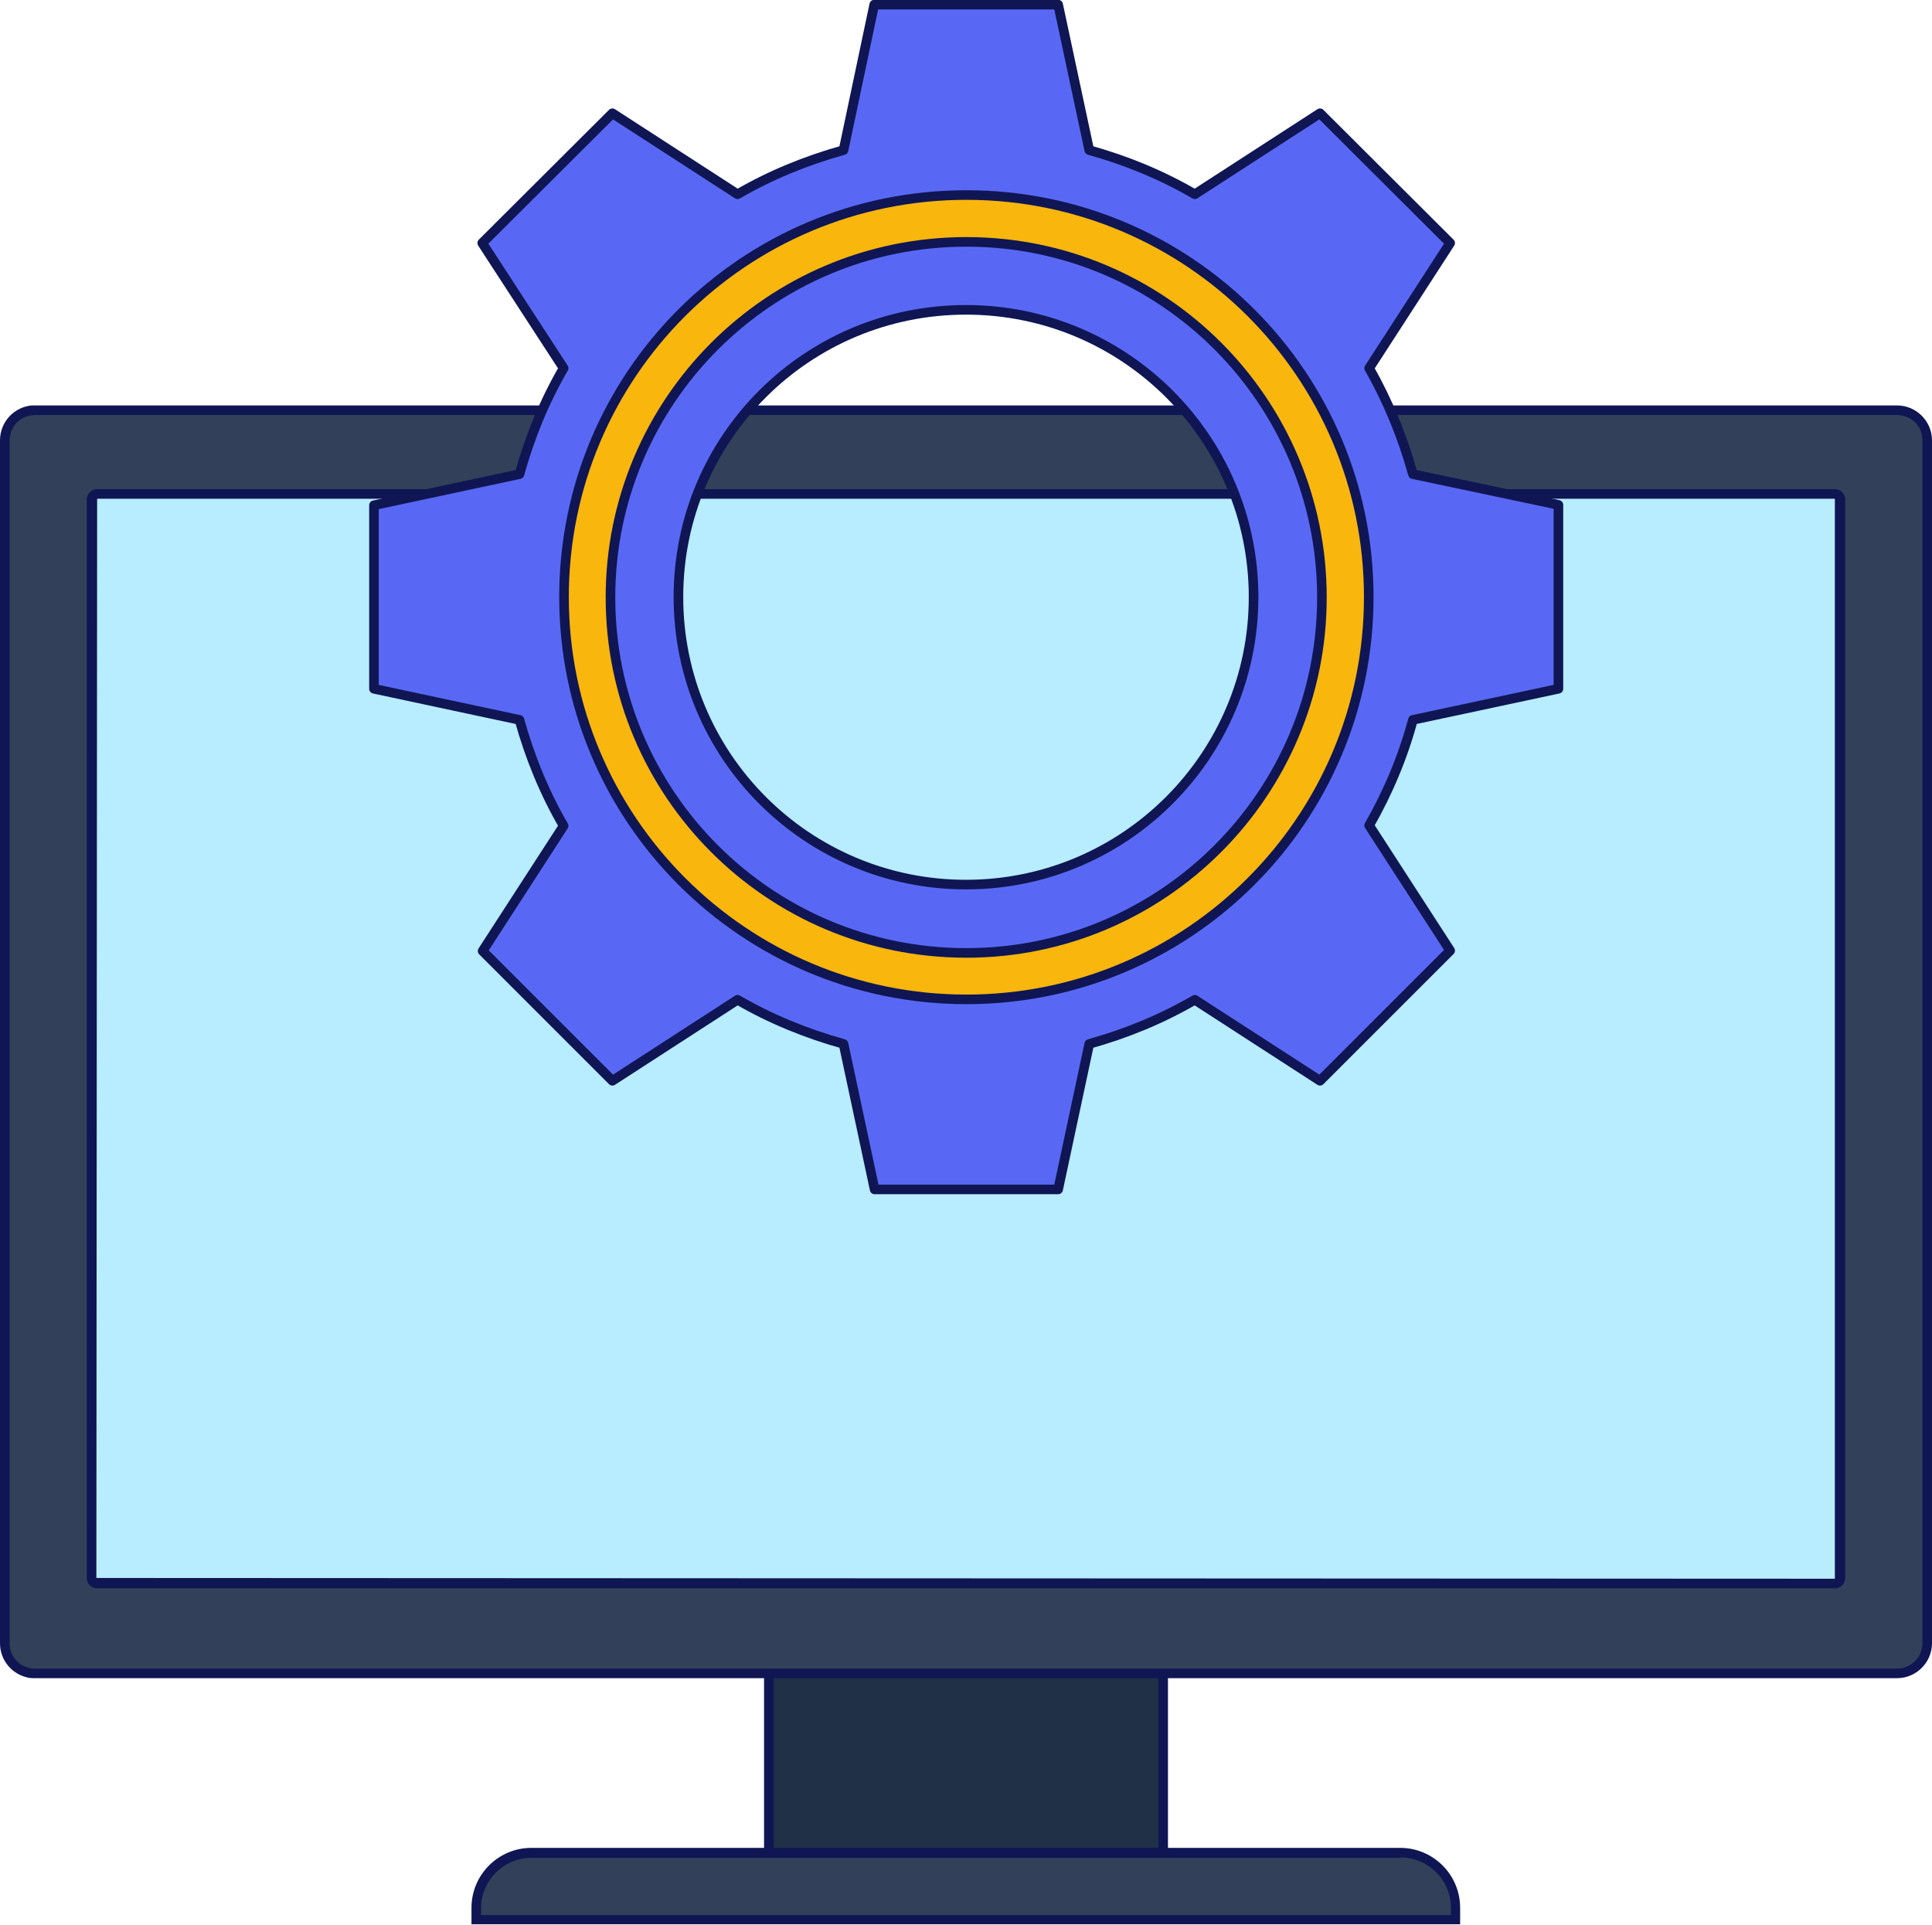 <?xml version="1.0" encoding="UTF-8"?><svg id="Layer_2" xmlns="http://www.w3.org/2000/svg" viewBox="0 0 50.32 50.13"><g id="Layer_1-2"><g id="Software_Architecture"><rect x="20.03" y="41.02" width="10.27" height="7.72" style="fill:#1f3047; stroke-width:0px;"/><path d="M30.17,41.14v7.47h-10.02v-7.47h10.02M30.42,40.89h-10.52v7.97h10.52v-7.97h0Z" style="fill:#0f1653; stroke-width:0px;"/><path d="M12.41,50v-.31c0-.79.64-1.43,1.43-1.43h22.64c.79,0,1.43.64,1.43,1.43v.31s-25.5,0-25.5,0Z" style="fill:#324159; stroke-width:0px;"/><path d="M36.48,48.38c.72,0,1.31.59,1.31,1.31,0,0,0,.02,0,.03v.16H12.53v-.18c0-.72.59-1.31,1.31-1.31h22.64M36.48,48.13H13.84c-.86,0-1.56.7-1.56,1.56v.43h25.75v-.43h0c0-.86-.7-1.56-1.56-1.56h0Z" style="fill:#0f1653; stroke-width:0px;"/><path d="M.91,43.59s-.09,0-.14-.01c-.38-.07-.65-.39-.65-.78V11.47c0-.38.27-.71.65-.78.05,0,.09-.01.14-.01h48.5c.43,0,.79.35.79.79v31.33c0,.43-.35.79-.79.79H.91Z" style="fill:#324159; stroke-width:0px;"/><path d="M49.41,10.81c.18,0,.34.07.47.19.13.13.19.29.19.47v31.33c0,.37-.3.66-.66.66H.91s-.08,0-.12-.01c-.32-.06-.54-.33-.54-.65V11.47c0-.32.23-.6.55-.65.04,0,.08-.01.12-.01h48.5M49.41,10.56H.91c-.06,0-.11,0-.16.01-.43.08-.75.45-.75.9v31.33c0,.45.32.82.75.9.05.01.11.01.16.01h48.5c.5,0,.91-.41.91-.91V11.47h0s0,0,0,0c0-.5-.41-.91-.91-.91h0Z" style="fill:#0f1653; stroke-width:0px;"/><path d="M2.53,41.24c-.08,0-.14-.07-.14-.15V13.01c0-.08.06-.15.14-.15h45.26c.08,0,.14.06.14.15v28.09c0,.08-.06.15-.14.15H2.53Z" style="fill:#b8edff; stroke-width:0px;"/><path d="M47.79,12.99v.02s0,28.11,0,28.11l-45.28-.02.02-28.11h45.26M47.79,12.74H2.53c-.15,0-.27.12-.27.27v28.09c0,.15.12.27.27.27h45.26c.15,0,.27-.12.27-.27V13.01h0,0c0-.15-.12-.27-.27-.27h0Z" style="fill:#0f1653; stroke-width:0px;"/><path d="M40.59,17.94v-4.79l-3.79-.8c-.27-.97-.65-1.9-1.14-2.76l2.11-3.26-3.39-3.38-3.26,2.11c-.86-.5-1.78-.88-2.75-1.15l-.81-3.79h-4.79l-.8,3.79c-.97.27-1.9.65-2.76,1.15l-3.26-2.11-3.39,3.38,2.12,3.26c-.5.86-.88,1.79-1.15,2.76l-3.79.81v4.78l3.79.81c.27.97.65,1.9,1.15,2.76l-2.11,3.26,3.38,3.38,3.26-2.11c.86.5,1.79.88,2.76,1.15l.81,3.79h4.78l.81-3.79c.97-.27,1.89-.65,2.75-1.15l3.26,2.11,3.39-3.39-2.11-3.26c.49-.86.88-1.78,1.14-2.75l3.79-.81ZM25.16,23.04c-4.14,0-7.49-3.35-7.49-7.49s3.35-7.48,7.49-7.48,7.49,3.35,7.49,7.48-3.35,7.49-7.49,7.49Z" style="fill:#5968f4; stroke:#0f1653; stroke-linecap:round; stroke-linejoin:round; stroke-width:.25px;"/><path d="M25.17,5.08c-5.8,0-10.48,4.69-10.48,10.47s4.69,10.48,10.48,10.48,10.48-4.69,10.48-10.48-4.69-10.47-10.48-10.47ZM25.17,24.82c-5.13,0-9.27-4.15-9.27-9.26s4.15-9.26,9.27-9.26,9.26,4.15,9.26,9.26-4.15,9.26-9.26,9.26Z" style="fill:#f9b60d; stroke:#0f1653; stroke-linecap:round; stroke-linejoin:round; stroke-width:.25px;"/></g></g></svg>